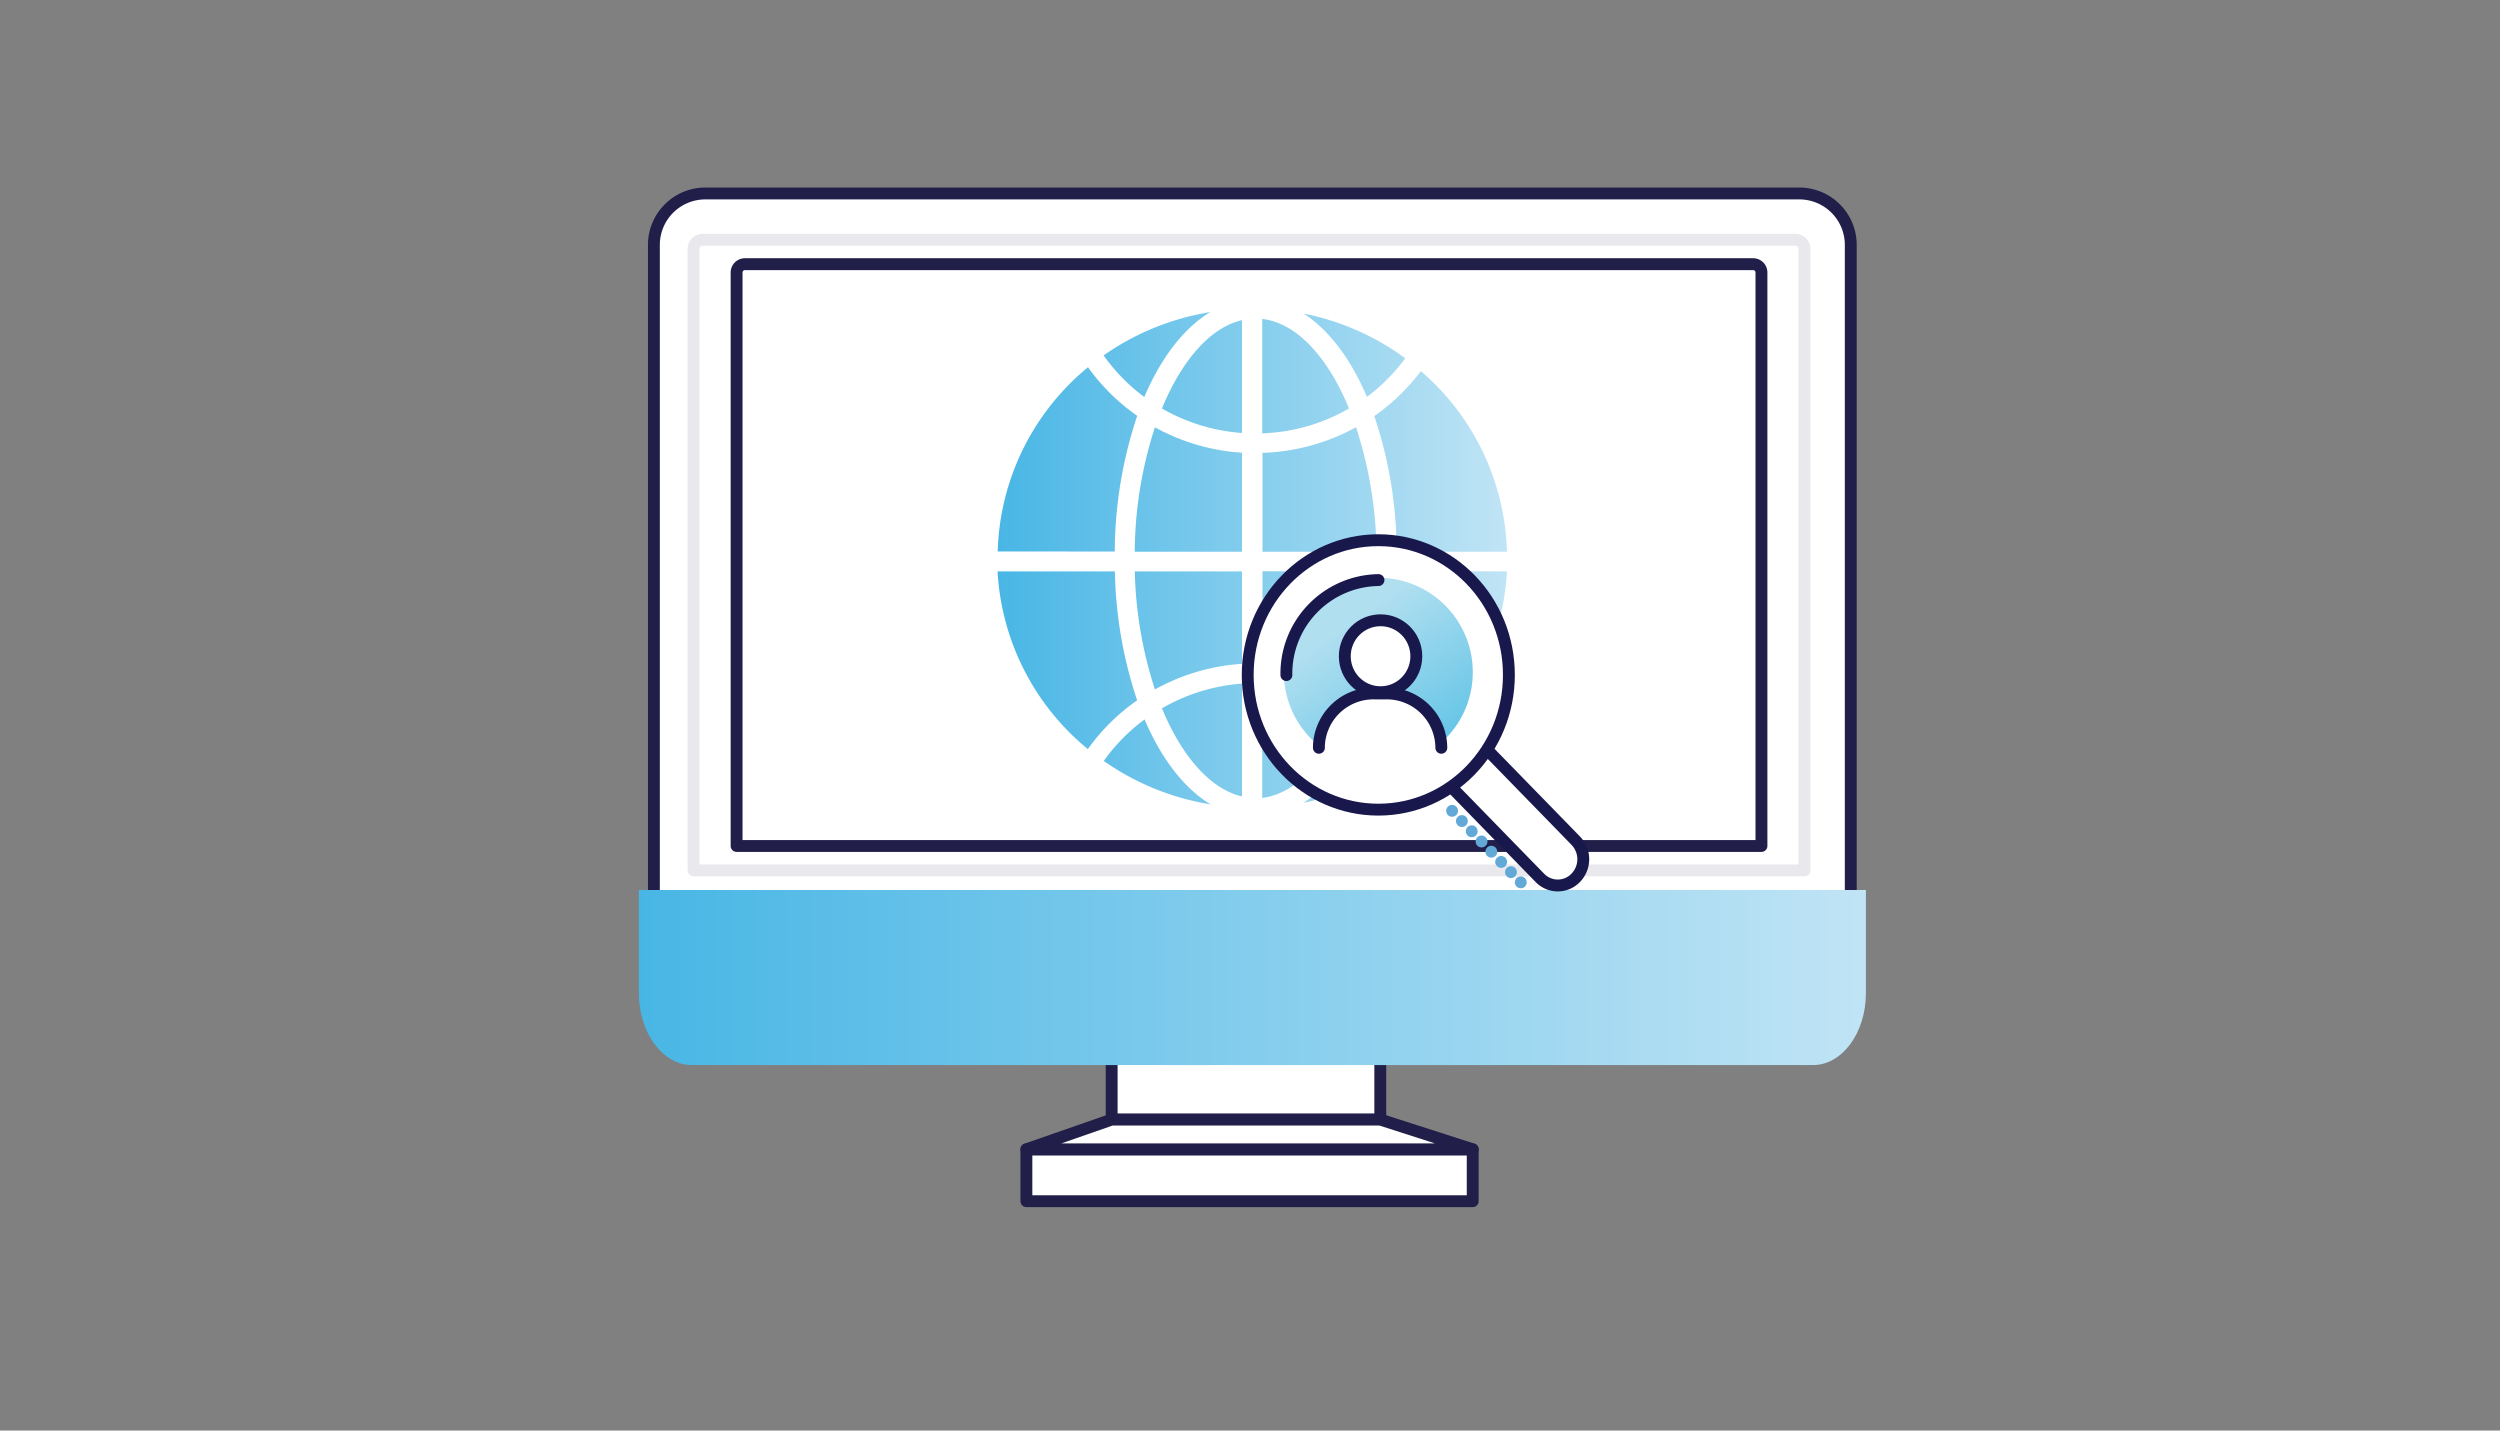 <svg id="Layer_1" data-name="Layer 1" xmlns="http://www.w3.org/2000/svg" xmlns:xlink="http://www.w3.org/1999/xlink" viewBox="0 0 360 206"><rect x="0" y="0" width="360" height="206" fill="#808080" stroke="none"/><defs><style>.cls-1,.cls-10{fill:none;}.cls-2,.cls-3,.cls-6,.cls-9{fill:#fff;}.cls-2,.cls-3{stroke:#211e4a;}.cls-10,.cls-11,.cls-2,.cls-3,.cls-6{stroke-linejoin:round;stroke-width:1.71px;}.cls-3{opacity:0.1;}.cls-4{fill:url(#linear-gradient);}.cls-5{fill:url(#linear-gradient-2);}.cls-10,.cls-6{stroke:#19184c;}.cls-10,.cls-11,.cls-6{stroke-linecap:round;}.cls-7{clip-path:url(#clip-path);}.cls-8{fill:url(#linear-gradient-3);}.cls-11{stroke:#63a9d8;stroke-dasharray:0 2.04;fill:url(#linear-gradient-4);}</style><linearGradient id="linear-gradient" x1="92" y1="140.77" x2="268.69" y2="140.77" gradientUnits="userSpaceOnUse"><stop offset="0" stop-color="#48b6e5"/><stop offset="1" stop-color="#c0e4f5"/></linearGradient><linearGradient id="linear-gradient-2" x1="143.58" y1="80.39" x2="217.03" y2="80.39" xlink:href="#linear-gradient"/><clipPath id="clip-path"><path class="cls-1" d="M184.87,97.19a13.61,13.61,0,1,0,13.61-14,13.83,13.83,0,0,0-13.61,14"/></clipPath><linearGradient id="linear-gradient-3" x1="-3275.49" y1="-1533.88" x2="-3274.77" y2="-1533.88" gradientTransform="matrix(-28.05, -40.14, -40.14, 28.05, -153221.39, -88343.46)" gradientUnits="userSpaceOnUse"><stop offset="0" stop-color="#39b5e1"/><stop offset="1" stop-color="#b0dff0"/></linearGradient><linearGradient id="linear-gradient-4" x1="209.1" y1="122.43" x2="219.99" y2="122.43" xlink:href="#linear-gradient"/></defs><path class="cls-2" d="M266.51,134V35.27a7.41,7.41,0,0,0-7.41-7.41H101.57a7.41,7.41,0,0,0-7.41,7.41V134Z"/><path class="cls-3" d="M99.87,125.34V35.83a1.31,1.31,0,0,1,1.31-1.31H258.54a1.31,1.31,0,0,1,1.3,1.31v89.51Z"/><rect class="cls-2" x="147.8" y="165.51" width="64.27" height="7.46"/><rect class="cls-2" x="160.08" y="149.06" width="38.68" height="12.16"/><polygon class="cls-2" points="147.8 165.5 160.08 161.22 198.76 161.22 212.07 165.5 147.8 165.5"/><line class="cls-2" x1="94.16" y1="131.05" x2="266.51" y2="131.05"/><path class="cls-4" d="M92,128.16V143c0,5.73,3.42,10.37,7.63,10.37H261.06c4.22,0,7.63-4.64,7.63-10.37V128.16Z"/><path class="cls-2" d="M106.07,121.82V39.24a1.2,1.2,0,0,1,1.2-1.2H252.45a1.2,1.2,0,0,1,1.2,1.2v82.58Z"/><path class="cls-5" d="M178.85,46.1V62.35a26.88,26.88,0,0,1-11.53-3.53C170.15,51.94,174.26,47.16,178.85,46.1ZM194.26,102a26.83,26.83,0,0,0-12.5-3.57v16.47C186.74,114.28,191.23,109.33,194.26,102ZM178.85,79.45V65.19a29.73,29.73,0,0,1-12.54-3.66,59.2,59.2,0,0,0-2.91,17.92ZM164.78,57.17c2.4-5.65,5.69-9.93,9.5-12.23a37,37,0,0,0-15.36,6.24A26.64,26.64,0,0,0,164.78,57.17Zm14.07,57.52V98.44A26.87,26.87,0,0,0,167.32,102C170.15,108.85,174.26,113.62,178.85,114.69Zm0-19.1V82.28H163.41a59.17,59.17,0,0,0,2.9,17A29.74,29.74,0,0,1,178.85,95.59Zm2.91-49.66V62.4a26.73,26.73,0,0,0,12.5-3.58C191.23,51.46,186.74,46.5,181.76,45.93Zm-18,54.94a61.51,61.51,0,0,1-3.21-18.59h-16.9a35.59,35.59,0,0,0,13,25.59A29.28,29.28,0,0,1,163.72,100.87Zm40.86-47.45a29.37,29.37,0,0,1-6.72,6.49,61.81,61.81,0,0,1,3.22,19.54H217A35.54,35.54,0,0,0,204.58,53.42Zm-44.09,26a62.09,62.09,0,0,1,3.23-19.54,29.42,29.42,0,0,1-7.09-7,35.59,35.59,0,0,0-13,26.53Zm41.84-27.82a36.78,36.78,0,0,0-14.66-6.45c3.66,2.35,6.8,6.53,9.13,12A26.64,26.64,0,0,0,202.33,51.63Zm-1.26,30.65a61.51,61.51,0,0,1-3.21,18.59,29.62,29.62,0,0,1,6.72,6.5A35.58,35.58,0,0,0,217,82.28Zm-5.8-20.75a29.92,29.92,0,0,1-13.51,3.71V79.45h16.42A59.52,59.52,0,0,0,195.27,61.53Zm1.53,42.09c-2.33,5.46-5.47,9.64-9.13,12a36.92,36.92,0,0,0,14.66-6.45A26.64,26.64,0,0,0,196.8,103.62Zm-37.88,6a37.1,37.1,0,0,0,15.36,6.24c-3.81-2.31-7.1-6.59-9.5-12.23A26.43,26.43,0,0,0,158.92,109.61Zm22.84-27.33V95.55a29.8,29.8,0,0,1,13.51,3.71,59.17,59.17,0,0,0,2.9-17Z"/><path class="cls-6" d="M209.14,113.48l12.59,12.92a3.58,3.58,0,0,0,5.18,0,3.84,3.84,0,0,0,0-5.34l-12.59-12.92"/><path class="cls-6" d="M217.28,97.19c0,10.72-8.42,19.4-18.8,19.4s-18.81-8.68-18.81-19.4,8.42-19.4,18.81-19.4S217.28,86.47,217.28,97.19Z"/><g class="cls-7"><polygon class="cls-8" points="193.8 124.1 171.77 92.36 203.16 70.28 225.18 102.02 193.8 124.1"/></g><rect class="cls-9" x="189.84" y="107.52" width="17.77" height="5.22"/><path class="cls-10" d="M185.24,97.21A13.47,13.47,0,0,1,198.5,83.53"/><ellipse class="cls-6" cx="198.8" cy="94.5" rx="5.15" ry="5.18"/><path class="cls-6" d="M207.55,107.68a7.86,7.86,0,0,0-8.17-7.82h-1.29a7.86,7.86,0,0,0-8.17,7.82"/><line class="cls-11" x1="209.1" y1="116.76" x2="219.99" y2="128.1"/></svg>